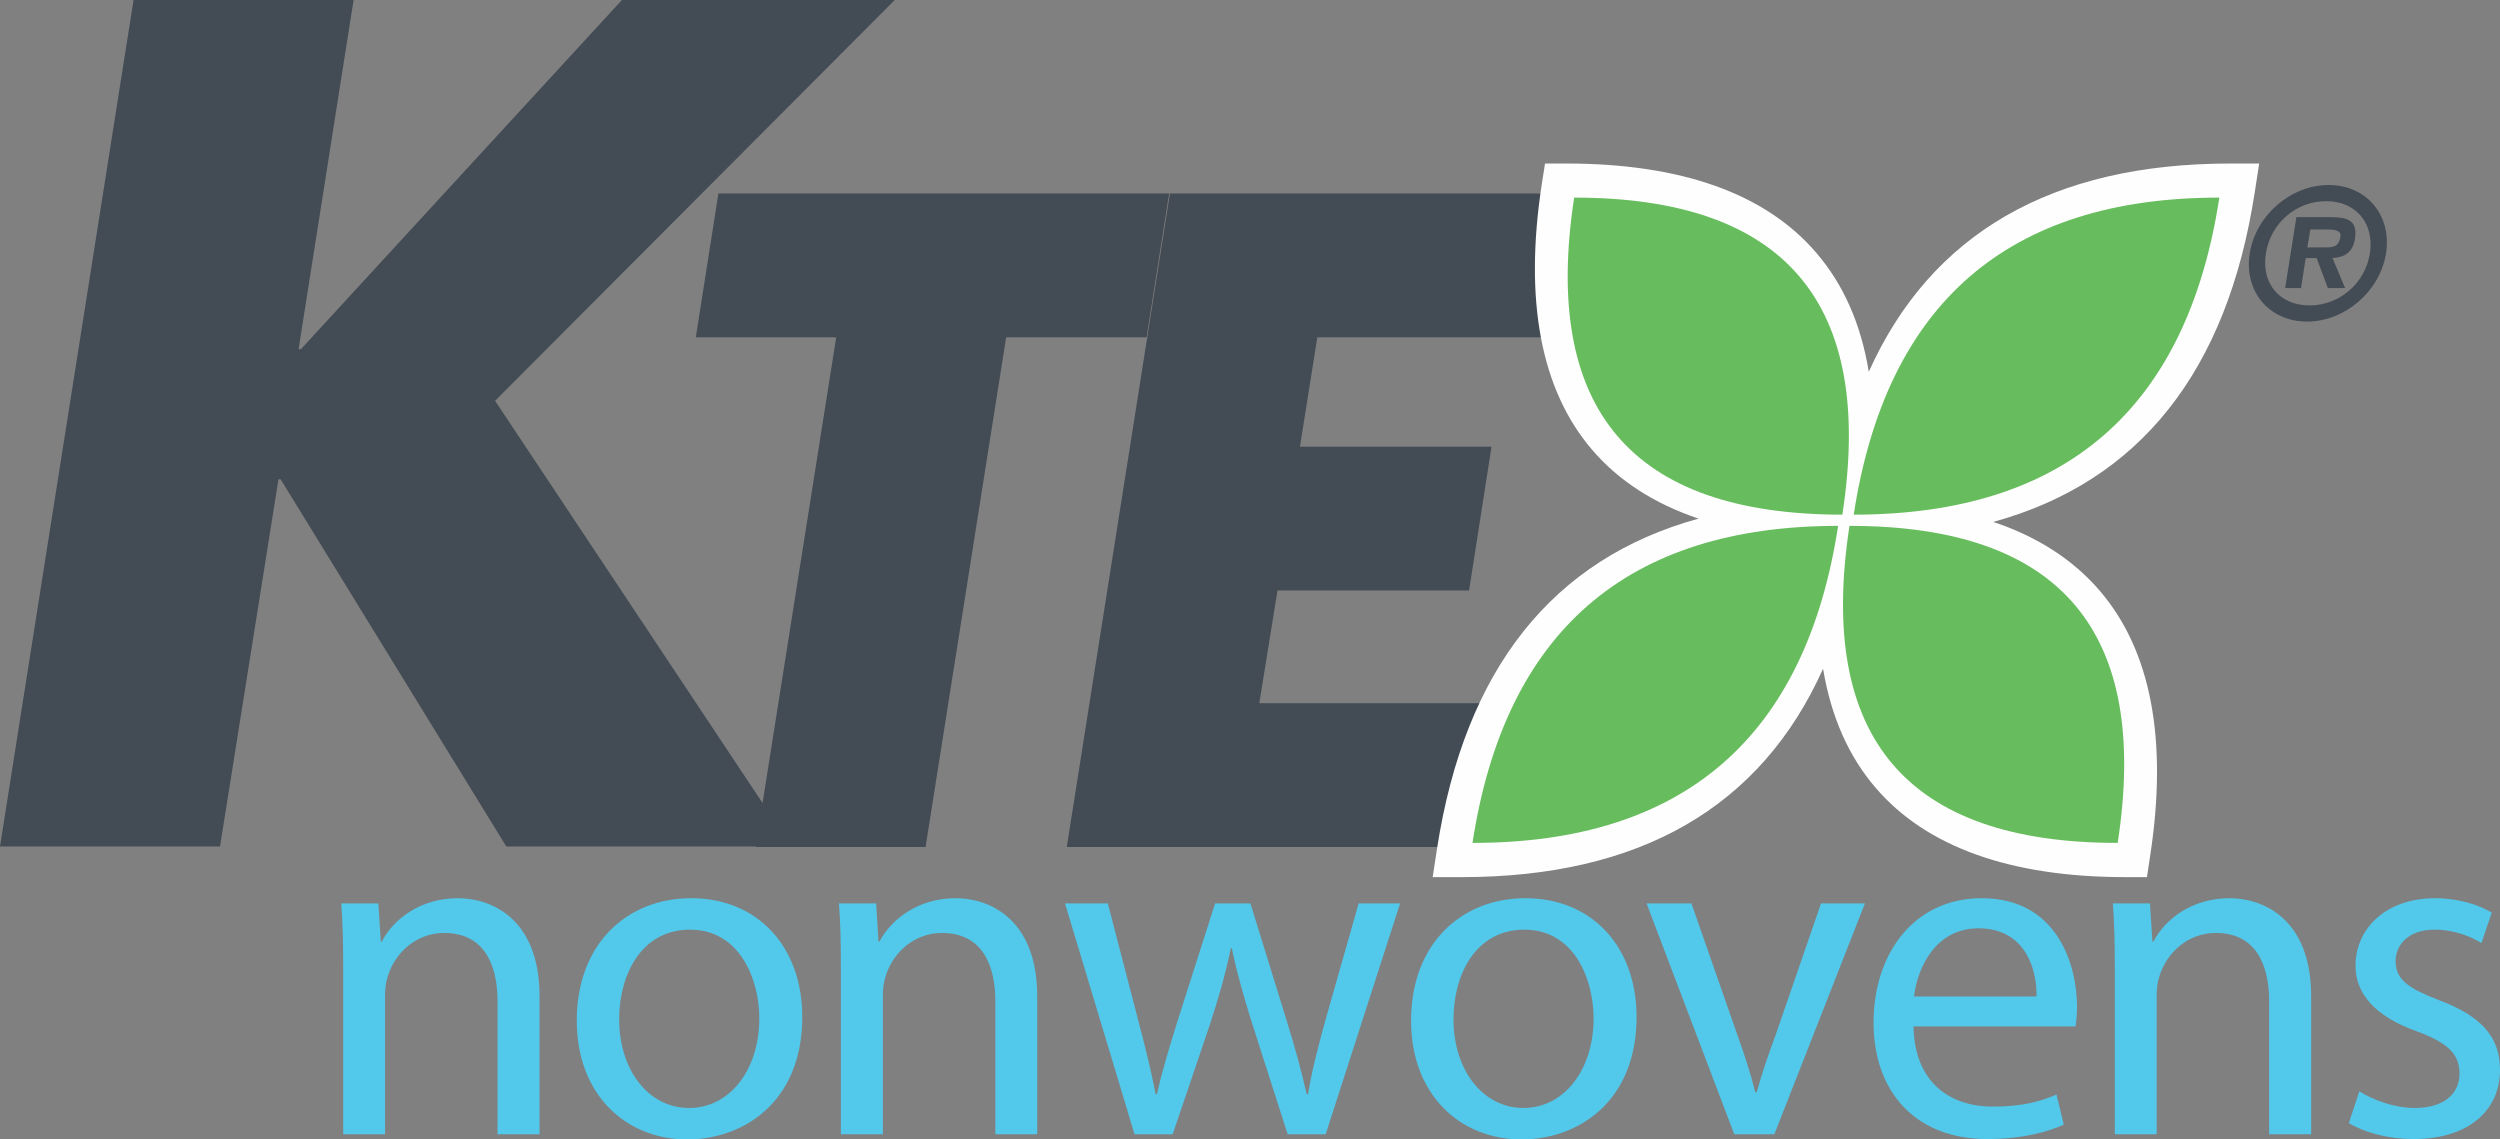 <?xml version="1.0" encoding="UTF-8"?>
<!DOCTYPE svg PUBLIC "-//W3C//DTD SVG 1.1//EN" "http://www.w3.org/Graphics/SVG/1.1/DTD/svg11.dtd">
<!-- Creator: CorelDRAW X7 -->
<svg xmlns="http://www.w3.org/2000/svg" xml:space="preserve" width="175.642mm" height="80.054mm" version="1.1" style="shape-rendering:geometricPrecision; text-rendering:geometricPrecision; image-rendering:optimizeQuality; fill-rule:evenodd; clip-rule:evenodd"
viewBox="0 0 18270 8327"
 xmlns:xlink="http://www.w3.org/1999/xlink">
 <rect x="0" y="0" width="18270" height="8327" fill="#808080" stroke="none"/>
 <defs>
  <style type="text/css">
   <![CDATA[
    .fil4 {fill:none;fill-rule:nonzero}
    .fil0 {fill:#52C8EA}
    .fil3 {fill:#67BD5D}
    .fil1 {fill:#434B54}
    .fil2 {fill:#FEFEFE;fill-rule:nonzero}
   ]]>
  </style>
 </defs>
 <g id="__x0023_Layer_x0020_1">
  <g id="_257832232">
   <g>
    <g>
     <path class="fil0" d="M2508 7059c0,-174 -4,-317 -14,-457l271 0 18 279 7 0c83,-160 278,-317 557,-317 234,0 596,140 596,718l0 1007 -307 0 0 -972c0,-272 -101,-499 -390,-499 -202,0 -359,143 -411,314 -14,38 -21,91 -21,143l0 1014 -306 0 0 -1230z"/>
     <path class="fil0" d="M5863 7432c0,623 -432,895 -840,895 -456,0 -808,-334 -808,-867 0,-565 369,-896 836,-896 484,0 812,352 812,868zm-1338 17l0 0c0,369 212,648 512,648 293,0 512,-275 512,-655 0,-286 -143,-648 -505,-648 -362,0 -519,335 -519,655z"/>
     <path class="fil0" d="M6145 7059c0,-174 -3,-317 -14,-457l272 0 17 279 7 0c84,-160 279,-317 558,-317 233,0 595,140 595,718l0 1007 -306 0 0 -972c0,-272 -101,-499 -390,-499 -202,0 -359,143 -411,314 -14,38 -21,91 -21,143l0 1014 -307 0 0 -1230z"/>
     <path class="fil0" d="M8096 6602l223 858c49,188 94,362 126,536l10 0c38,-171 94,-352 150,-533l275 -861 258 0 261 844c63,202 112,379 150,550l10 0c28,-171 74,-348 129,-547l241 -847 303 0 -544 1687 -278 0 -258 -805c-59,-188 -108,-355 -150,-554l-7 0c-42,202 -94,376 -153,557l-272 802 -279 0 -508 -1687 313 0z"/>
     <path class="fil0" d="M11960 7432c0,623 -432,895 -840,895 -456,0 -808,-334 -808,-867 0,-565 369,-896 836,-896 484,0 812,352 812,868zm-1338 17l0 0c0,369 213,648 512,648 293,0 512,-275 512,-655 0,-286 -142,-648 -505,-648 -362,0 -519,335 -519,655z"/>
     <path class="fil0" d="M12361 6602l331 948c55,153 101,293 136,432l10 0c38,-139 87,-279 143,-432l327 -948 321 0 -662 1687 -293 0 -641 -1687 328 0z"/>
     <path class="fil0" d="M13984 7501c7,415 272,586 579,586 219,0 351,-39 466,-88l53 220c-108,49 -293,105 -561,105 -519,0 -829,-342 -829,-851 0,-508 299,-909 790,-909 551,0 697,484 697,795 0,62 -7,111 -10,142l-1185 0zm899 -219l0 0c4,-195 -80,-498 -425,-498 -310,0 -446,285 -470,498l895 0z"/>
     <path class="fil0" d="M15455 7059c0,-174 -4,-317 -14,-457l271 0 18 279 7 0c83,-160 278,-317 557,-317 234,0 596,140 596,718l0 1007 -307 0 0 -972c0,-272 -101,-499 -390,-499 -202,0 -359,143 -411,314 -14,38 -21,91 -21,143l0 1014 -306 0 0 -1230z"/>
     <path class="fil0" d="M17242 7975c90,59 251,122 404,122 223,0 328,-111 328,-251 0,-146 -88,-226 -314,-310 -303,-108 -446,-275 -446,-477 0,-272 220,-495 582,-495 171,0 320,49 414,105l-76 223c-66,-42 -188,-98 -345,-98 -181,0 -282,105 -282,230 0,139 101,202 320,286 293,111 443,258 443,508 0,297 -230,506 -631,506 -185,0 -355,-46 -474,-116l77 -233z"/>
    </g>
   </g>
   <g>
    <g>
     <polygon class="fil1" points="6764,6190 5522,6190 6111,2465 5085,2465 5250,1414 8544,1414 8379,2465 7353,2465 "/>
     <polygon class="fil1" points="9627,2465 9500,3264 10900,3264 10736,4315 9336,4315 9203,5139 11018,5139 10853,6190 7796,6190 8550,1414 11607,1414 11443,2465 "/>
    </g>
   </g>
   <path class="fil2" d="M15534 6410c-841,0 -1456,-220 -1827,-653 -198,-230 -326,-521 -384,-870 -454,1012 -1338,1523 -2642,1523l-211 0 32 -209c202,-1309 843,-2117 1911,-2411 -324,-109 -583,-276 -777,-502 -375,-437 -499,-1090 -369,-1940l24 -153 155 0c841,0 1456,219 1827,652 199,231 327,521 384,870 454,-1011 1339,-1522 2642,-1522l211 0 -32 208c-201,1310 -842,2117 -1911,2411 324,109 584,277 777,502 376,437 500,1090 369,1940l-23 154 -156 0z"/>
   <g>
    <g>
     <path class="fil3" d="M11504 1444c1544,0 2198,772 1960,2317 -1544,0 -2197,-772 -1960,-2317zm1929 2399l0 0c-237,1545 -1128,2317 -2672,2317 237,-1544 1128,-2317 2672,-2317zm2786 -2399l0 0c-237,1545 -1128,2317 -2672,2317 237,-1545 1128,-2317 2672,-2317zm-2703 2399l0 0c1544,0 2198,773 1960,2317 -1544,0 -2197,-772 -1960,-2317z"/>
    </g>
   </g>
   <g>
    <g>
     <path class="fil1" d="M16441 1852c44,-278 299,-500 577,-500 277,0 463,222 419,500 -44,276 -300,498 -577,498 -278,0 -463,-222 -419,-498zm878 0l0 0c35,-224 -106,-382 -319,-382 -218,0 -405,158 -441,382 -35,222 102,380 320,380 214,0 405,-158 440,-380zm-181 253l0 0 -126 0 -82 -219 -80 0 -34 219 -116 0 82 -518 252 0c119,0 197,21 176,158 -15,96 -71,135 -164,141l92 219zm-137 -297l0 0c58,0 93,-12 103,-78 9,-53 -58,-53 -108,-53l-112 0 -22 131 139 0z"/>
    </g>
   </g>
   <g>
    <g>
     <polygon class="fil1" points="4545,0 6539,0 3618,2929 5784,6186 3700,6186 2051,3503 2035,3503 1608,6186 0,6186 976,0 2584,0 2182,2552 2199,2552 "/>
    </g>
   </g>
   <g>
    <g>
     <path class="fil4" d="M13478 3790c0,0 643,-746 964,-923 313,-172 -149,24 -913,965l-51 -42z"/>
    </g>
    <g>
     <path class="fil4" d="M13501 3790c0,0 -643,-746 -964,-923 -313,-172 149,24 913,965l51 -42z"/>
    </g>
    <g>
     <path class="fil4" d="M13478 3815c0,0 643,747 964,923 313,172 -149,-24 -913,-964l-51 41z"/>
    </g>
    <g>
     <path class="fil4" d="M13501 3815c0,0 -643,747 -964,923 -313,172 149,-24 913,-964l51 41z"/>
    </g>
   </g>
  </g>
 </g>
</svg>
